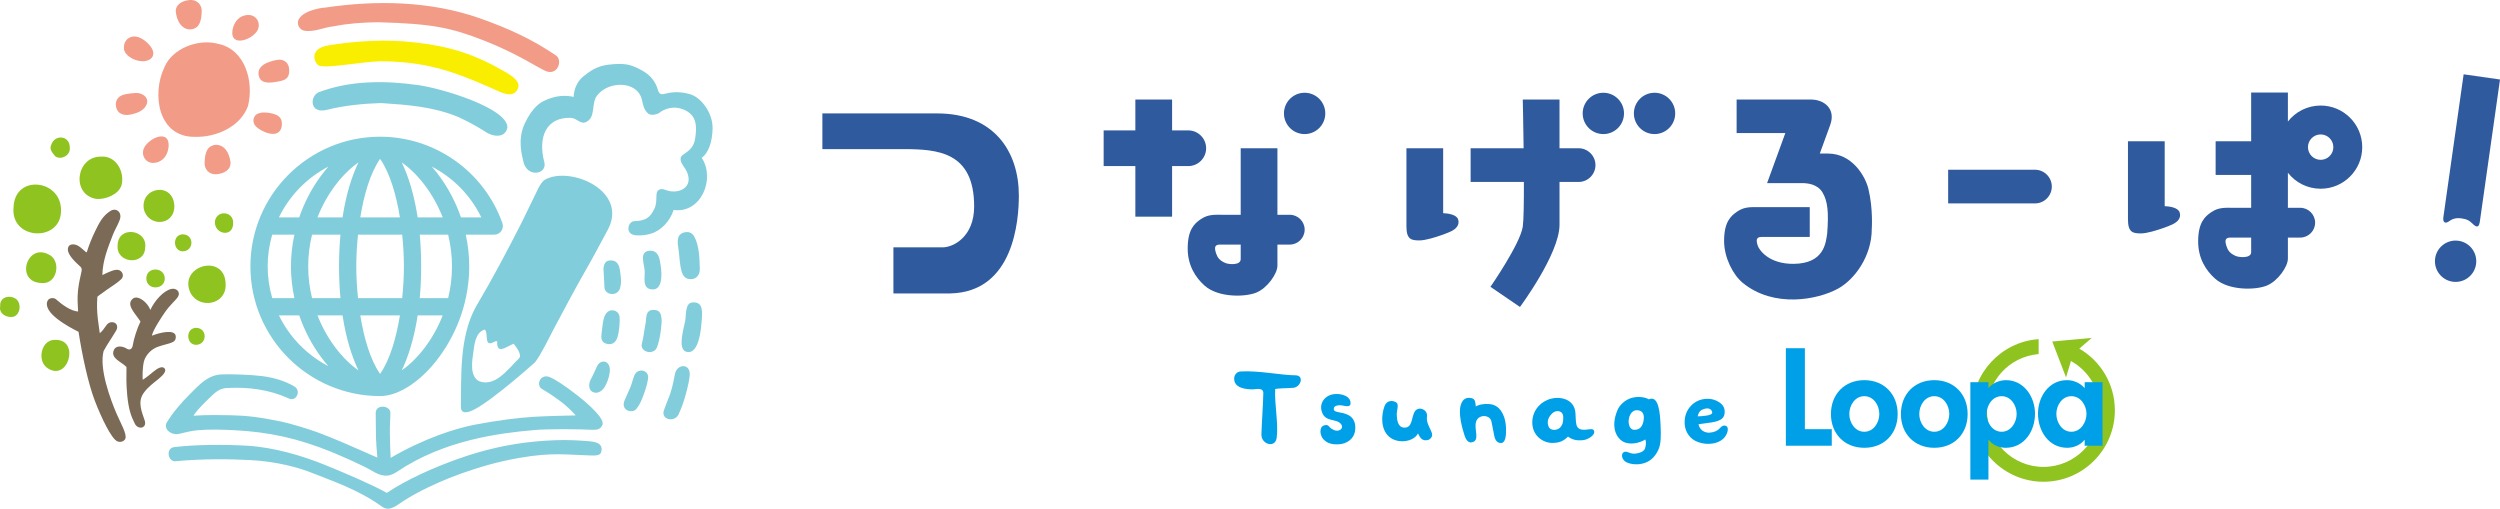 <?xml version="1.0" encoding="utf-8"?>
<!-- Generator: Adobe Illustrator 28.3.0, SVG Export Plug-In . SVG Version: 6.00 Build 0)  -->
<svg version="1.1" id="design" xmlns="http://www.w3.org/2000/svg" xmlns:xlink="http://www.w3.org/1999/xlink" x="0px" y="0px"
	 viewBox="0 0 320 65.114" style="enable-background:new 0 0 320 65.114;" xml:space="preserve">
<style type="text/css">
	.st0{fill:#8FC31F;}
	.st1{fill:#00A0E9;}
	.st2{fill:#2F5A9E;}
	.st3{fill:#82CDDB;}
	.st4{fill:#F29B87;}
	.st5{fill:#7A6A56;}
	.st6{fill:#FAEE00;}
</style>
<g>
	<g>
		<path class="st0" d="M266.149,44.628l1.594-1.377l-5.053,0.465l1.763,4.591l0.628-2.095c2.285,1.267,3.72,3.655,3.72,6.316
			c0,3.989-3.245,7.235-7.235,7.235c-3.989,0-7.235-3.245-7.235-7.235c0-3.734,2.8-6.829,6.512-7.198l0.105-0.011v-1.906
			l-0.126,0.01c-4.707,0.381-8.393,4.38-8.393,9.104c0,5.038,4.099,9.137,9.137,9.137c5.038,0,9.137-4.099,9.137-9.137
			C270.703,49.208,268.933,46.236,266.149,44.628z"/>
		<g>
			<path class="st1" d="M231.024,54.934h3.443v2.119h-5.877V44.571h2.434V54.934z"/>
			<path class="st1" d="M242.902,52.997c0,2.516-1.722,4.321-4.271,4.321c-2.549,0-4.271-1.805-4.271-4.321
				c0-2.533,1.738-4.337,4.271-4.337C241.164,48.66,242.902,50.464,242.902,52.997z M236.711,52.997c0,1.093,0.728,2.268,1.92,2.268
				s1.921-1.175,1.921-2.268c0-1.126-0.729-2.285-1.921-2.285S236.711,51.871,236.711,52.997z"/>
			<path class="st1" d="M251.858,52.997c0,2.516-1.722,4.321-4.271,4.321c-2.549,0-4.271-1.805-4.271-4.321
				c0-2.533,1.738-4.337,4.271-4.337C250.12,48.66,251.858,50.464,251.858,52.997z M245.667,52.997c0,1.093,0.729,2.268,1.92,2.268
				c1.192,0,1.921-1.175,1.921-2.268c0-1.126-0.729-2.285-1.921-2.285C246.395,50.712,245.667,51.871,245.667,52.997z"/>
			<path class="st1" d="M254.521,49.67c0.53-0.629,1.391-1.01,2.252-1.01c2.301,0,3.708,2.152,3.708,4.288
				c0,2.218-1.358,4.371-3.758,4.371c-0.828,0-1.705-0.364-2.169-1.026h-0.033v5.099h-2.318V48.925h2.318V49.67z M258.131,52.98
				c0-1.093-0.728-2.268-1.921-2.268c-1.192,0-1.92,1.175-1.92,2.268c0,1.093,0.729,2.285,1.92,2.285
				C257.402,55.265,258.131,54.073,258.131,52.98z"/>
			<path class="st1" d="M269.122,57.053h-2.284v-0.745h-0.033c-0.497,0.646-1.357,1.01-2.202,1.01c-2.384,0-3.741-2.169-3.741-4.371
				c0-2.152,1.374-4.288,3.708-4.288c0.844,0,1.705,0.364,2.268,1.026v-0.761h2.284V57.053z M267.07,52.98
				c0-1.093-0.745-2.268-1.937-2.268s-1.92,1.175-1.92,2.268c0,1.093,0.728,2.285,1.92,2.285S267.07,54.073,267.07,52.98z"/>
		</g>
	</g>
	<path class="st1" d="M212.556,54.49c0.055,1.244,0.069,2.336-0.299,3.11c-0.379,0.799-0.929,1.381-1.724,1.656
		c-1.085,0.376-2.235,0.087-2.592-0.252c-0.344-0.326-0.443-0.862-0.154-1.09c0.414-0.326,0.784,0.261,1.601,0.142
		c0.821-0.119,1.111-0.42,1.195-0.72c0.096-0.345,0.149-0.784,0.021-1.081c-0.736,0.456-2.025,0.776-2.93,0.226
		c-0.747-0.454-1.55-1.793-0.643-3.973c0.262-0.628,0.907-1.264,1.669-1.527c0.865-0.299,1.865-0.165,2.346,0.132
		C212.344,50.534,212.49,52.974,212.556,54.49z M210.4,53.674c0.062-0.524-0.091-0.979-0.512-1.108
		c-0.515-0.157-0.924-0.004-1.199,0.474c-0.204,0.355-0.268,0.838-0.199,1.228c0.06,0.337,0.276,0.76,0.714,0.749
		C209.937,55.022,210.298,54.53,210.4,53.674z"/>
	<path class="st1" d="M160.366,49.838c-0.824,0.008-2.393-0.138-2.393-1.358c0-0.555,0.392-0.907,0.814-0.933
		c2.336-0.141,5.242,0.492,7.033,0.492c1.144,0,0.712,1.505-0.275,1.6c-0.509,0.049-0.837,0.034-1.35,0.061
		c-0.466,0.025-0.767,0.053-0.967,0.09c-0.122,1.815,0.436,4.469,0.189,6.251c-0.189,1.383-2.004,0.834-1.954-0.447
		c0.041-1.541,0.211-3.711,0.242-5.261C161.721,49.541,160.718,49.838,160.366,49.838z"/>
	<path class="st1" d="M196.13,54.008c0.018-1.191,0.718-2.304,1.941-2.819c1.423-0.598,3.479-0.2,3.588,1.702
		c0.063,1.309,0.055,1.811,0.561,2.024c0.761,0.321,1.682-0.305,1.83,0.27c0.136,0.525-0.795,1.105-1.478,1.163
		c-0.621,0.052-1.254,0.007-1.865-0.462c-0.552,0.552-1.12,0.828-2.068,0.808C197.477,56.67,196.103,55.752,196.13,54.008z
		 M200.096,53.406c-0.002-0.908-0.937-0.957-1.393-0.514c-0.568,0.551-0.732,1.119-0.474,1.722c0.259,0.603,1.145,0.45,1.451,0.127
		C200.03,54.369,200.097,54.014,200.096,53.406z"/>
	<path class="st1" d="M215.637,54.241c-0.058-1.161,0.402-2.019,1.136-2.602c0.824-0.654,2.07-0.77,2.945-0.341
		c0.833,0.408,1.037,0.886,1.041,1.396c0.006,0.74-0.324,1.157-1.697,1.379c-0.171,0.028-1.275,0.165-1.645,0.229
		c0.028,0.202,0.143,0.516,0.41,0.752c0.166,0.147,0.549,0.369,1.019,0.327c0.551-0.049,1.008-0.231,1.334-0.614
		c0.228-0.268,0.503-0.377,0.785-0.228c0.413,0.219,0.127,1.155-0.396,1.625c-0.924,0.83-2.556,0.823-3.625,0.235
		C216.124,55.949,215.679,55.091,215.637,54.241z M217.311,53.292c0.435-0.014,1.932-0.063,1.853-0.512
		c-0.066-0.37-0.393-0.616-0.988-0.449C217.699,52.464,217.427,52.689,217.311,53.292z"/>
	<path class="st1" d="M178.785,53.103c0.022,0.556,0.104,1.575,0.904,1.626c1.2,0.115,0.932-1.486,1.464-2.142
		c0.555-0.64,1.598-0.099,1.502,0.684c-0.194,1.44,1.369,2.291,0.25,3.007c-1.018,0.333-1.219-0.516-1.401-0.8
		c-0.576,1.112-2.639,1.384-3.732,0.39c-1.033-0.94-1.002-2.672-0.55-3.891c0.279-0.753,1.053-0.776,1.516-0.452
		C179.099,51.779,178.763,52.548,178.785,53.103z"/>
	<path class="st1" d="M188.902,52.027c0.567-0.368,1.678-0.38,2.189-0.222c1.172,0.363,1.637,1.754,1.678,2.934
		c0.035,1.018-0.064,1.888-0.561,1.958c-0.284,0.04-0.771-0.044-0.94-0.9c-0.102-0.516-0.186-0.954-0.362-1.836
		c-0.174-0.907-1.645-0.965-1.96-0.007c-0.326,0.988,0.563,2.451-0.559,2.665c-0.296,0.057-0.666-0.083-0.925-0.875
		c-0.301-0.919-0.845-2.867-0.463-3.973c0.21-0.607,0.604-0.986,1.387-0.803C188.836,51.074,188.853,51.517,188.902,52.027z"/>
	<path class="st1" d="M171.33,56.873c-0.627,0.027-1.337-0.04-1.893-0.601c-0.524-0.522-0.608-1.617,0.035-1.818
		c0.59-0.184,0.589,0.171,0.952,0.416c0.444,0.299,0.853,0.355,1.179,0.104c0.39-0.3,0.127-0.866-0.558-1.076
		c-1.014-0.263-1.549-0.294-1.854-1.202c-0.32-0.955,0.223-1.831,1.109-2.147c0.836-0.298,2.442-0.068,2.565,0.932
		c0.052,0.419-0.16,0.525-0.491,0.516c-0.293-0.008-0.653-0.192-1.184-0.1c-0.333,0.057-0.497,0.258-0.468,0.485
		c0.064,0.5,0.962,0.262,1.899,0.761c0.702,0.374,0.995,1.162,0.805,2.135C173.258,56.136,172.446,56.825,171.33,56.873z"/>
	<path class="st2" d="M119.945,14.517h-14.681v4.569h10.369c4.347,0.01,9.058,0.311,9.058,7.341c0,3.904-2.683,5.234-4.036,5.234
		h-6.298v5.899h7.252c8.206-0.155,8.804-9.446,8.804-12.53C130.413,19.419,127.263,14.517,119.945,14.517z"/>
	<path class="st2" d="M316.935,33.814c-0.207,1.446-1.547,2.45-2.993,2.243c-1.446-0.207-2.45-1.547-2.243-2.993
		c0.207-1.446,1.547-2.45,2.993-2.243C316.138,31.028,317.142,32.368,316.935,33.814z"/>
	<g>
		<path class="st2" d="M154.385,18.975c0-1.256-1.028-2.284-2.284-2.284h-2.074v-3.948h-4.702v3.948h-4.058v4.569h4.058v6.476h4.702
			v-6.476h2.074C153.357,21.259,154.385,20.231,154.385,18.975z"/>
		<circle class="st2" cx="166.992" cy="14.517" r="2.645"/>
		<path class="st2" d="M165.091,27.491h-1.58v-8.516h-4.702v8.516h-2.315c-0.987,0-1.832-0.079-2.761,0.543
			c-0.873,0.585-1.708,1.364-1.708,3.781c0,2.144,0.984,3.704,2.184,4.763c1.741,1.536,5.19,1.464,6.62,0.865
			c1.43-0.599,2.681-2.44,2.681-3.426v-2.711h1.58c1.049,0,1.907-0.858,1.907-1.907C166.998,28.349,166.14,27.491,165.091,27.491z
			 M156.9,33.684c-0.79-0.309-1.075-0.737-1.243-1.26c-0.212-0.657-0.245-1.119,0.491-1.119h2.662v1.83
			C158.848,34,157.303,33.842,156.9,33.684z"/>
	</g>
	<path class="st2" d="M260.475,21.725h-11.111v4.313h11.111c1.186,0,2.157-0.97,2.157-2.157S261.661,21.725,260.475,21.725z"/>
	<g>
		<circle class="st2" cx="205.228" cy="14.517" r="2.645"/>
		<circle class="st2" cx="211.781" cy="14.517" r="2.645"/>
		<path class="st2" d="M202.062,18.975h-2.445c0-3.376,0-6.232,0-6.232h-4.702c0,0,0.066,2.877,0.108,6.232h-6.783v4.314h6.818
			c0.005,2.63-0.028,4.928-0.142,5.715c-0.322,2.203-4.139,7.709-4.139,7.709l3.779,2.578c0,0,5.062-6.807,5.062-10.512v-5.489
			h2.445c1.186,0,2.157-0.971,2.157-2.157v0C204.219,19.946,203.248,18.975,202.062,18.975z"/>
		<path class="st2" d="M184.725,27.285v-8.31h-4.702c0,0,0,8.322,0,9.994c0,1.672,0.613,1.805,1.661,1.805
			c0.783,0,2.094-0.423,2.707-0.636v0c0,0,0.899-0.308,1.356-0.532c0.664-0.325,1.107-0.828,0.897-1.509
			C186.441,27.437,185.278,27.309,184.725,27.285z"/>
	</g>
	<g>
		<path class="st2" d="M277.081,26.388v-8.31h-4.702c0,0,0,8.322,0,9.994c0,1.672,0.613,1.805,1.66,1.805
			c0.783,0,2.094-0.423,2.707-0.636l0,0c0,0,0.899-0.308,1.356-0.532c0.664-0.325,1.108-0.827,0.897-1.509
			C278.797,26.541,277.635,26.412,277.081,26.388z"/>
		<path class="st2" d="M297.044,13.51c-1.704,0-3.22,0.802-4.194,2.048v-3.711h-4.702v6.232h-4.547v4.314h4.547v4.203h-2.315
			c-0.987,0-1.832-0.079-2.761,0.543c-0.873,0.585-1.708,1.364-1.708,3.781c0,2.144,0.984,3.704,2.184,4.763
			c1.741,1.536,5.189,1.464,6.62,0.865c1.43-0.599,2.681-2.44,2.681-3.426v-2.711h1.58c1.049,0,1.907-0.858,1.907-1.907
			c0-1.049-0.858-1.907-1.907-1.907h-1.58v-4.487c0.974,1.246,2.49,2.048,4.194,2.048c2.94,0,5.323-2.383,5.323-5.323
			C302.366,15.893,299.983,13.51,297.044,13.51z M286.239,32.788c-0.789-0.309-1.075-0.737-1.243-1.26
			c-0.212-0.657-0.245-1.119,0.491-1.119h2.662v1.83C288.187,33.104,286.642,32.946,286.239,32.788z M297.044,20.458
			c-0.898,0-1.625-0.728-1.625-1.625c0-0.898,0.728-1.625,1.625-1.625s1.625,0.728,1.625,1.625
			C298.669,19.73,297.941,20.458,297.044,20.458z"/>
	</g>
	<path class="st2" d="M239.151,24.163c-0.404-1.652-2.099-4.507-5.16-4.507h-1.058l1.329-3.645c0.774-2.121-0.82-3.268-2.439-3.268
		h-9.536v4.291h6.235l-2.335,6.404c0,0,4.012,0,4.445,0c0.665,0,1.984,0.089,2.65,1.198c0.665,1.109,0.809,2.517,0.598,5.25
		c-0.176,1.222-0.397,3.826-4.241,3.886c-3.245,0.051-4.477-1.801-4.646-2.324c-0.212-0.657-0.245-1.119,0.491-1.119h6.164v-3.814
		h-6.495c-0.987,0-1.832-0.079-2.761,0.543c-0.873,0.585-1.708,1.364-1.708,3.781c0,2.144,1.149,4.353,2.388,5.367
		c3.986,3.261,9.602,2.167,12.208,0.732c2.073-1.142,4.306-4.102,4.306-7.629C239.584,29.31,239.779,26.732,239.151,24.163z"/>
	<path class="st2" d="M315.346,9.51l-2.593,18.272c-0.076,0.532,0.103,0.782,0.422,0.694c0.198-0.043,0.385-0.235,0.627-0.359
		c0.377-0.178,0.753-0.238,1.256-0.166c0.79,0.113,0.994,0.286,1.315,0.579c0.321,0.293,0.862,0.907,1.035-0.081
		c0,0,2.593-18.272,2.593-18.272L315.346,9.51z"/>
	<g>
		<path class="st3" d="M64.307,28.565c-2.339-6.619-8.631-11.067-15.655-11.067c-9.153,0-16.6,7.447-16.6,16.6
			c0,9.153,7.447,16.6,16.6,16.6c2.385,0,5.28-1.911,7.553-4.986c2.488-3.366,3.858-7.49,3.858-11.613
			c0-1.363-0.153-2.725-0.443-4.061h3.645c0.359,0,0.695-0.174,0.902-0.467C64.374,29.278,64.426,28.903,64.307,28.565z
			 M51.7,34.098c0,1.131-0.063,2.545-0.22,4.06h-5.655c-0.157-1.516-0.22-2.929-0.22-4.06c0-1.131,0.063-2.545,0.22-4.061h5.655
			C51.637,31.553,51.7,32.967,51.7,34.098z M39.45,34.098c0-1.427,0.181-2.785,0.493-4.061h3.634
			c-0.116,1.264-0.181,2.616-0.181,4.061c0,1.445,0.065,2.797,0.181,4.06h-3.634C39.631,36.883,39.45,35.525,39.45,34.098z
			 M45.88,20.79c-0.85,1.766-1.589,4.112-2.036,7.038h-3.207C41.897,24.604,43.962,22.12,45.88,20.79z M43.845,40.368
			c0.447,2.926,1.186,5.273,2.036,7.038c-1.919-1.33-3.984-3.814-5.243-7.038H43.845z M46.116,40.368h5.073
			c-0.448,2.781-1.237,5.611-2.536,7.496C47.352,45.979,46.564,43.148,46.116,40.368z M46.116,27.829
			c0.448-2.78,1.237-5.611,2.536-7.496c1.3,1.884,2.088,4.715,2.536,7.496H46.116z M51.424,20.79
			c1.919,1.33,3.984,3.814,5.242,7.038H53.46C53.013,24.903,52.274,22.556,51.424,20.79z M42.037,21.322
			c-0.322,0.366-0.636,0.753-0.939,1.162c-1.206,1.632-2.147,3.442-2.799,5.344h-2.6C37.056,25.039,39.289,22.751,42.037,21.322z
			 M34.845,30.038h2.839c-0.29,1.336-0.443,2.698-0.443,4.061c0,1.363,0.153,2.725,0.443,4.06h-2.835
			c-0.38-1.289-0.587-2.65-0.587-4.06C34.261,32.689,34.465,31.326,34.845,30.038z M35.701,40.368H38.3
			c0.652,1.902,1.593,3.712,2.799,5.344c0.301,0.408,0.614,0.794,0.935,1.159C39.288,45.442,37.057,43.157,35.701,40.368z
			 M51.424,47.406c0.85-1.766,1.589-4.112,2.036-7.038h3.207C55.408,43.592,53.342,46.076,51.424,47.406z M57.855,34.098
			c0,1.427-0.181,2.785-0.493,4.06h-3.634c0.116-1.264,0.181-2.616,0.181-4.06c0-1.445-0.065-2.797-0.181-4.061h3.634
			C57.673,31.313,57.855,32.672,57.855,34.098z M59.004,27.829c-0.652-1.902-1.593-3.712-2.799-5.344
			c-0.302-0.408-0.615-0.794-0.936-1.16c2.721,1.411,4.969,3.673,6.34,6.504H59.004z"/>
		<path class="st3" d="M58.993,51.956c0.067-3.791-0.215-8.769,1.899-12.652c2.076-3.488,4.014-7.152,5.873-10.808
			c0.265-0.538,1.158-2.379,1.314-2.694c0.536-0.996,1.006-2.438,1.715-2.824c3.22-1.751,10.731,1.449,7.979,6.479
			c-0.949,1.734-1.875,3.544-2.844,5.202c-0.969,1.658-3.314,6.046-4.091,7.524c-0.52,0.989-1.585,3.214-2.357,4.195
			c-1.806,1.596-3.642,3.163-5.579,4.6C61.833,51.758,58.908,53.959,58.993,51.956z M65.745,43.995
			c-0.954,0.379-2.191,1.496-2.104-0.33c-0.266-0.008-0.377,0.085-0.586,0.195c-1.123,0.474-0.501-1.213-1.003-1.677
			c-1.206,0.351-1.326,1.903-1.467,2.912c-0.13,0.926-0.543,3.122,0.794,3.723c2.064,0.692,3.601-1.531,5.045-2.934
			C66.883,45.438,66.061,44.386,65.745,43.995z"/>
		<path class="st3" d="M24.767,53.213c1.546-0.111,3.047-0.094,4.886-0.057c1.839,0.037,3.522,0.219,6.361,0.809
			c1.213,0.252,3.431,0.937,4.721,1.406c1.919,0.698,4.76,1.967,7.564,3.2c-0.092-1.12-0.159-1.976-0.17-2.457
			c-0.035-1.503-0.019-2.24-0.038-3.239c-0.022-1.164,1.869-1.003,1.875-0.052c0.006,0.925-0.084,1.619-0.064,2.568
			c0.017,0.83,0.029,1.991,0.099,3.218c4.261-2.489,8.266-3.761,10.722-4.238c2.968-0.576,5.653-0.899,7.504-1.014
			c1.942-0.121,4.647-0.163,5.462-0.184c-0.487-0.556-1.196-1.255-2.008-1.85c-1.275-0.934-1.617-1.114-2.322-1.543
			c-0.788-0.48-0.221-2.029,1.055-1.495c0.516,0.216,1.793,0.982,3.65,2.448c1.104,0.872,2.126,1.824,2.677,2.566
			c0.356,0.48,0.477,0.851,0.355,1.12c-0.245,0.538-0.681,0.627-1.34,0.592c-1.66-0.088-5.552-0.123-7.341,0.033
			c-4.447,0.388-11.563,1.259-17.63,5.361c-1.116,0.755-1.999,0.555-3.133-0.123c-1.181-0.706-4.003-1.93-5.281-2.458
			c-4.167-1.688-7.887-2.536-12.415-2.76c-1.51-0.066-3.061-0.139-4.715,0.011c-0.612,0.056-1.596,0.267-2.34,0.46
			c-0.803,0.209-1.948-0.443-1.608-1.364c0.784-1.324,1.885-2.598,2.974-3.68c1.192-1.184,2.274-2.464,4.045-2.565
			c1.105-0.063,3.89,0.04,5.215,0.211c1.325,0.171,2.907,0.562,4.163,1.342c0.928,0.525,0.205,2.09-0.825,1.475
			c-2.45-1.079-5.028-1.446-7.872-1.285c-0.84,0.047-1.399,0.509-1.928,1.029C26.321,51.428,25.32,52.323,24.767,53.213z"/>
		<path class="st3" d="M86.223,26.871c-0.433,1.383-1.562,2.64-2.909,3.037c-0.489,0.144-1.073,0.272-1.885,0.215
			c-1.51-0.106-1.063-1.786-0.234-1.815c1.376-0.047,2.021-0.394,2.582-1.623c0.473-1.035-0.024-2.051,0.572-2.391
			c0.376-0.215,0.763,0.003,1.027,0.086c1.546,0.484,3.38-0.393,2.576-2.316c-0.227-0.605-0.889-1.124-0.835-1.806
			c0.053-0.67,1.603-0.68,1.875-2.603c0.19-1.345,0.261-2.803-1.304-3.551c-1.453-0.695-2.724-0.107-3.201,0.274
			c-0.348,0.278-1.149,0.465-1.513,0.159c-0.55-0.45-0.659-1.1-0.804-1.751c-0.586-2.506-4.256-2.409-5.662-0.65
			c-0.959,1.034-0.091,2.973-1.64,3.545c-0.62,0.155-1.108-0.562-1.765-0.592c-3.158-0.144-4.292,2.436-3.431,5.666
			c0.421,1.58-2.264,2.072-2.701-0.157c-0.123-0.625-0.788-2.705,0.207-4.812c0.996-2.107,2.015-2.658,2.432-2.863
			c1.597-0.784,2.911-0.728,3.818-0.52c0.038-1.238,0.647-2.161,1.295-2.665c0.648-0.503,1.56-1.281,3.204-1.467
			c2.041-0.232,2.786,0,3.884,0.553c1.034,0.52,1.655,1.042,2.141,1.992c0.326,0.638,0.251,1.408,1.028,1.212
			c0.985-0.248,1.94-0.364,3.337,0.026c1.396,0.39,2.933,2.377,2.894,4.383c-0.035,1.786-0.55,3.15-1.387,3.767
			C91.602,22.907,89.719,27.368,86.223,26.871z"/>
		<path class="st4" d="M25.022,17.517c-4.782,0.108-5.638-5.438-3.971-8.926c1.039-2.435,4.363-3.659,6.846-2.984
			c3.51,0.687,4.622,4.885,3.846,7.961C30.785,16.218,27.705,17.572,25.022,17.517z"/>
		<path class="st3" d="M58.747,58.695c3.178-1.12,6.379-1.871,9.81-2.185c3.71-0.339,5.618-0.118,6.882-0.027
			c1.276,0.092,1.615,0.534,1.566,1.113c-0.079,0.928-0.812,0.702-2.818,0.645c-2.155-0.062-4.377-0.411-9.698,0.766
			c-2.65,0.586-5.302,1.517-6.994,2.185c-1.311,0.518-4.007,1.713-5.892,2.96c-1.011,0.669-1.793,1.353-2.708,0.695
			c-3.1-2.23-6.53-3.336-8.695-4.215c-2.02-0.82-4.839-1.569-8.156-1.741c-2.665-0.139-5.881-0.19-9.585,0.146
			c-0.999,0.081-1.266-1.705-0.15-1.807c2.771-0.342,6.532-0.341,9.305-0.18c3.402,0.198,7.06,1.262,10.131,2.52
			c2.69,1.102,5.862,2.46,7.774,3.519C51.999,61.402,55.569,59.815,58.747,58.695z"/>
		<path class="st5" d="M13.101,35.207c0.462-0.226,0.748-0.353,1.114-0.498c0.376-0.149,0.786-0.261,1.103-0.097
			c0.463,0.239,0.54,0.814,0.195,1.129c-0.684,0.625-1.128,0.832-1.799,1.321c-0.671,0.489-1.162,0.814-1.252,0.929
			c-0.163,2.133,0.193,3.606,0.31,4.655c0.661-0.53,0.759-1.129,1.217-1.334c0.379-0.17,0.919-0.038,0.996,0.408
			c0.078,0.451-0.182,0.658-0.588,1.357c-0.265,0.456-0.638,0.939-1.137,1.862c-0.595,2.274,0.895,6.223,1.646,7.981
			c0.543,1.272,1.37,2.628,1.134,3.244c-0.094,0.247-0.521,0.518-1.003,0.334c-0.759-0.29-2.077-3.046-2.91-5.23
			c-0.832-2.184-1.599-5.724-2.074-8.797c-1.253-0.624-4.641-2.428-3.97-3.962c0.172-0.392,0.805-0.457,1.092-0.196
			c0.836,0.736,1.862,1.479,2.822,1.564c-0.046-0.879-0.12-1.735-0.007-2.739c0.127-1.124,0.309-1.692,0.442-2.387
			c0.091-0.474-0.074-0.552-0.306-0.769c-0.43-0.402-1.465-1.333-1.441-2.074c0.018-0.56,0.449-0.68,0.865-0.61
			c0.536,0.091,0.952,0.557,1.359,0.892c0.082,0.068,0.18,0.162,0.209,0.065c0.252-0.841,0.656-1.834,1.064-2.668
			c0.522-1.066,0.941-1.948,1.967-2.595c0.736-0.456,1.559,0.197,1.155,1.211c-0.299,0.751-0.626,1.25-0.851,1.836
			C13.817,31.7,13.144,33.303,13.101,35.207z"/>
		<path class="st4" d="M41.594,0.977c6.525-0.978,13.489-0.859,19.78,1.35c3.72,1.308,6.812,2.733,9.843,4.808
			c0.818,0.658,0.142,2.574-1.355,1.964c-0.864-0.353-3.758-2.291-7.869-3.893c-4.273-1.666-6.647-2.177-13.601-2.359
			c-1.905,0.018-3.828,0.148-5.697,0.525c-1.268,0.122-2.513,0.789-3.798,0.547c-0.525-0.119-1.003-0.811-0.649-1.463
			C38.923,1.215,41.584,0.945,41.594,0.977z"/>
		<path class="st6" d="M42.119,5.792c3.454-0.537,7.173-0.822,11.213-0.34c4.325,0.516,7.416,1.469,11.427,3.804
			c0.969,0.564,2.164,1.398,1.317,2.438c-0.784,0.964-2.481-0.177-3.431-0.534c-4.975-2.19-8.407-3.28-13.907-3.317
			c-2.487,0.047-7.333,1.043-8.028,0.489C40.225,7.945,39.511,6.197,42.119,5.792z"/>
		<path class="st3" d="M48.762,13.19c-2.264,0.073-4.723,0.315-6.899,0.864c-2.325,0.586-2.192-1.833-1.034-2.264
			c4.064-1.511,8.465-1.494,12.73-0.893c3.085,0.435,11.496,2.983,11.386,5.445c-0.309,1.47-2.037,1.133-2.96,0.431
			c-1.081-0.679-2.229-1.301-3.391-1.821C55.396,13.639,52.177,13.421,48.762,13.19z"/>
		<path class="st5" d="M18.265,48.616c0.547-0.357,0.901-0.647,1.413-1.075c0.458-0.383,1.086-0.748,1.389-0.385
			c0.26,0.312-0.091,0.791-0.789,1.361c-0.634,0.517-1.317,0.985-1.89,1.786c-0.852,1.191-0.181,2.512,0.141,3.546
			c0.306,0.98-0.852,1.21-1.268,0.388c-0.499-0.985-0.801-1.866-0.971-3.603c-0.159-1.627-0.104-2.41-0.1-3.658
			c-0.605-0.652-2.088-1.1-1.615-2.17c0.29-0.655,1.144-0.504,1.682-0.162c0.221,0.158,0.647,0.154,0.737-0.447
			c0.115-0.77,0.562-2.191,0.988-3.043c-0.744-1.126-1.942-2.211-0.921-2.97c0.638-0.404,1.831,0.508,2.183,1.488
			c0.555-1.2,1.654-2.419,2.641-2.68c0.679-0.18,1.258,0.378,0.908,0.972c-0.29,0.494-0.99,0.983-1.732,2.074
			c-0.394,0.579-1.488,2.215-1.623,2.934c0.936-0.383,2.949-0.884,3.057,0.043c0.083,0.947-0.746,0.842-2.265,1.365
			c-0.907,0.312-1.591,1.111-1.794,1.839C18.234,46.94,18.236,48.201,18.265,48.616z"/>
		<path class="st0" d="M7.804,27.139c-0.16,3.877-6.467,3.583-6.071-0.597C1.873,22.189,8.061,22.975,7.804,27.139z"/>
		<path class="st0" d="M12.873,20.049c1.987-0.183,3.114,1.943,2.683,3.668c-0.396,1.181-2.016,1.825-3.181,1.75
			C9.087,24.976,9.7,20.072,12.873,20.049z"/>
		<path class="st0" d="M28.884,36.52c-0.018,2.522-3.337,3.043-4.471,1.032C22.652,33.974,28.955,32.238,28.884,36.52z"/>
		<path class="st3" d="M89.577,34.404c0.035,0.815-0.522,1.531-1.546,1.276c-1.085-0.27-0.962-2.456-1.215-4.019
			c-0.128-0.787-0.144-1.616,0.62-1.869c0.64-0.212,1.13-0.044,1.426,0.48C89.504,31.408,89.546,33.164,89.577,34.404z"/>
		<path class="st0" d="M22.318,26.467c-0.088,2.542-3.432,2.554-3.915,0.259C17.987,23.882,22.277,23.223,22.318,26.467z"/>
		<path class="st3" d="M89.806,41.201c-0.065,0.799-0.3,3.974-1.755,3.865c-1.357-0.101-0.662-2.544-0.343-4.007
			c0.135-0.617-0.057-2.254,0.893-2.346C90.068,38.57,89.906,39.981,89.806,41.201z"/>
		<path class="st0" d="M5.334,36.224c-3.544-0.068-1.864-5.463,1.154-3.501C7.828,33.661,7.243,36.419,5.334,36.224z"/>
		<path class="st3" d="M79.419,36.675c-0.106,0.619-0.521,0.948-1.025,0.96c-0.487,0.012-1.018-0.28-1.03-0.914
			c-0.018-0.925-0.104-1.629-0.117-2.19c-0.017-0.765,0.318-1.136,0.716-1.183c0.791-0.094,1.24,0.265,1.391,1.244
			C79.559,35.919,79.496,36.225,79.419,36.675z"/>
		<path class="st3" d="M88.285,47.87c0,0.64-0.254,1.654-0.491,2.559c-0.279,1.066-0.685,2.085-0.95,2.637
			c-0.489,1.02-2.297,0.686-1.858-0.562c0.439-1.249,0.644-1.581,0.865-2.297c0.232-0.749,0.409-1.632,0.548-2.347
			C86.647,46.592,88.285,46.475,88.285,47.87z"/>
		<path class="st3" d="M82.952,48.479c-0.079,0.488-0.216,1.087-0.489,1.829c-0.328,0.893-0.518,1.428-1.004,2.032
			c-0.511,0.633-2.071,0.227-1.505-1.108c0.292-0.69,0.507-1.121,0.708-1.601c0.215-0.514,0.239-0.782,0.525-1.548
			C81.58,47.031,83.13,47.307,82.952,48.479z"/>
		<path class="st3" d="M83.094,32.099c1.276-0.12,1.366,1.176,1.486,1.986c0.114,0.765,0.345,3.26-1.306,2.936
			c-1.086-0.213-0.69-1.526-0.761-2.405C82.442,33.738,81.818,32.219,83.094,32.099z"/>
		<path class="st0" d="M7.14,43.507c3.136-0.034,1.578,5.505-1.127,3.564C4.702,46.128,5.282,43.365,7.14,43.507z"/>
		<path class="st3" d="M84.108,44.425c-0.432,1.141-2.313,0.64-1.928-0.532c0.184-0.64,0.336-1.966,0.447-2.473
			c0.149-0.68-0.085-1.755,1.035-1.754c0.847,0,0.958,0.558,1.022,1.173C84.734,41.332,84.534,43.301,84.108,44.425z"/>
		<path class="st4" d="M17.044,4.677c0.918-0.101,1.822,0.746,2.176,1.198c0.985,1.256-0.014,2.068-1.126,1.951
			c-0.968-0.035-2.141-0.763-2.227-1.554C15.776,5.436,16.272,4.762,17.044,4.677z"/>
		<path class="st0" d="M15.055,31.417c0.02-2.596,3.874-2.076,3.526,0.308C18.494,34.043,14.851,33.721,15.055,31.417z"/>
		<path class="st4" d="M36.037,16.29c-0.406,1.616-2.676,0.54-3.292-0.119c-0.377-0.403-0.405-0.969-0.081-1.374
			c0.269-0.338,0.945-0.451,1.503-0.384C35.36,14.556,36.305,14.883,36.037,16.29z"/>
		<path class="st4" d="M26.543,19.167c0.525-0.941,2.58-1.12,2.964,1.593c0.066,0.996-0.86,1.454-1.73,1.537
			c-1.083,0.104-1.622-0.71-1.588-1.429C26.218,20.227,26.236,19.716,26.543,19.167z"/>
		<path class="st4" d="M25.457,3.145c-0.53,0.938-2.585,1.107-2.956-1.608c-0.061-0.997,0.868-1.449,1.738-1.529
			c1.084-0.099,1.618,0.718,1.581,1.437C25.787,2.086,25.766,2.596,25.457,3.145z"/>
		<path class="st4" d="M16.1,12.052c1.11-0.179,1.593-0.223,2.09,0.015c0.706,0.339,0.869,1.025,0.365,1.664
			c-0.342,0.433-0.928,0.764-1.938,0.947c-0.78,0.142-1.543-0.115-1.743-0.914C14.644,12.854,15.168,12.216,16.1,12.052z"/>
		<path class="st4" d="M37.01,8.824c0.039,0.665-0.05,1.304-0.978,1.517c-1.278,0.293-2.537,0.456-2.857-0.482
			c-0.506-1.485,1.264-2.008,2.302-2.194C36.443,7.491,36.971,8.159,37.01,8.824z"/>
		<path class="st4" d="M21.59,18.666c-0.105,1.522-1.096,2.22-2.067,2.188c-0.764-0.025-1.383-0.759-1.193-1.623
			C18.632,17.868,21.657,16.332,21.59,18.666z"/>
		<path class="st4" d="M29.752,3.893c0.265-1.502,1.324-2.092,2.286-1.958c0.757,0.106,1.295,0.901,1.014,1.74
			C32.61,5,29.439,6.208,29.752,3.893z"/>
		<path class="st3" d="M76.994,42.747c0.094-0.701,0.166-2.016,0.535-2.547c0.29-0.418,0.611-0.521,0.996-0.469
			c0.356,0.048,0.686,0.316,0.762,0.738c0.087,0.478,0.01,1.759-0.23,2.62c-0.216,0.772-0.704,1.04-1.267,0.946
			C77.12,43.922,76.891,43.51,76.994,42.747z"/>
		<path class="st3" d="M78.051,47.612c-0.078,0.66-0.327,1.424-0.691,1.982c-0.209,0.32-0.811,0.92-1.488,0.581
			c-0.643-0.321-0.491-1.204-0.236-1.649c0.317-0.553,0.607-1.313,0.821-1.717c0.247-0.466,0.686-0.589,0.989-0.506
			C77.889,46.424,78.129,46.952,78.051,47.612z"/>
		<path class="st0" d="M0.026,39.212c-0.119-1.229,1.276-1.541,2.084-0.9c0.657,0.617,0.482,1.889-0.329,2.218
			C0.943,40.755-0.187,40.181,0.026,39.212z"/>
		<path class="st0" d="M8.934,18.908c0.109,0.942-1.072,1.624-1.84,1.114c-0.307-0.353-0.81-0.897-0.562-1.408
			C6.937,17.151,8.956,17.289,8.934,18.908z"/>
		<path class="st0" d="M29.841,28.554c0.021,1.967-2.551,1.413-2.318-0.307C27.851,26.811,29.915,27.09,29.841,28.554z"/>
		<path class="st0" d="M21.094,35.646c-0.003,1.505-2.412,1.566-2.365-0.078C18.811,34.096,21.076,34.16,21.094,35.646z"/>
		<path class="st0" d="M23.392,32.17c-1.299-0.011-1.368-2.215,0.07-2.177C24.889,30.087,24.827,32.14,23.392,32.17z"/>
		<path class="st0" d="M25.09,44.14c-1.299-0.011-1.368-2.215,0.07-2.177C26.587,42.058,26.525,44.111,25.09,44.14z"/>
	</g>
</g>
</svg>
